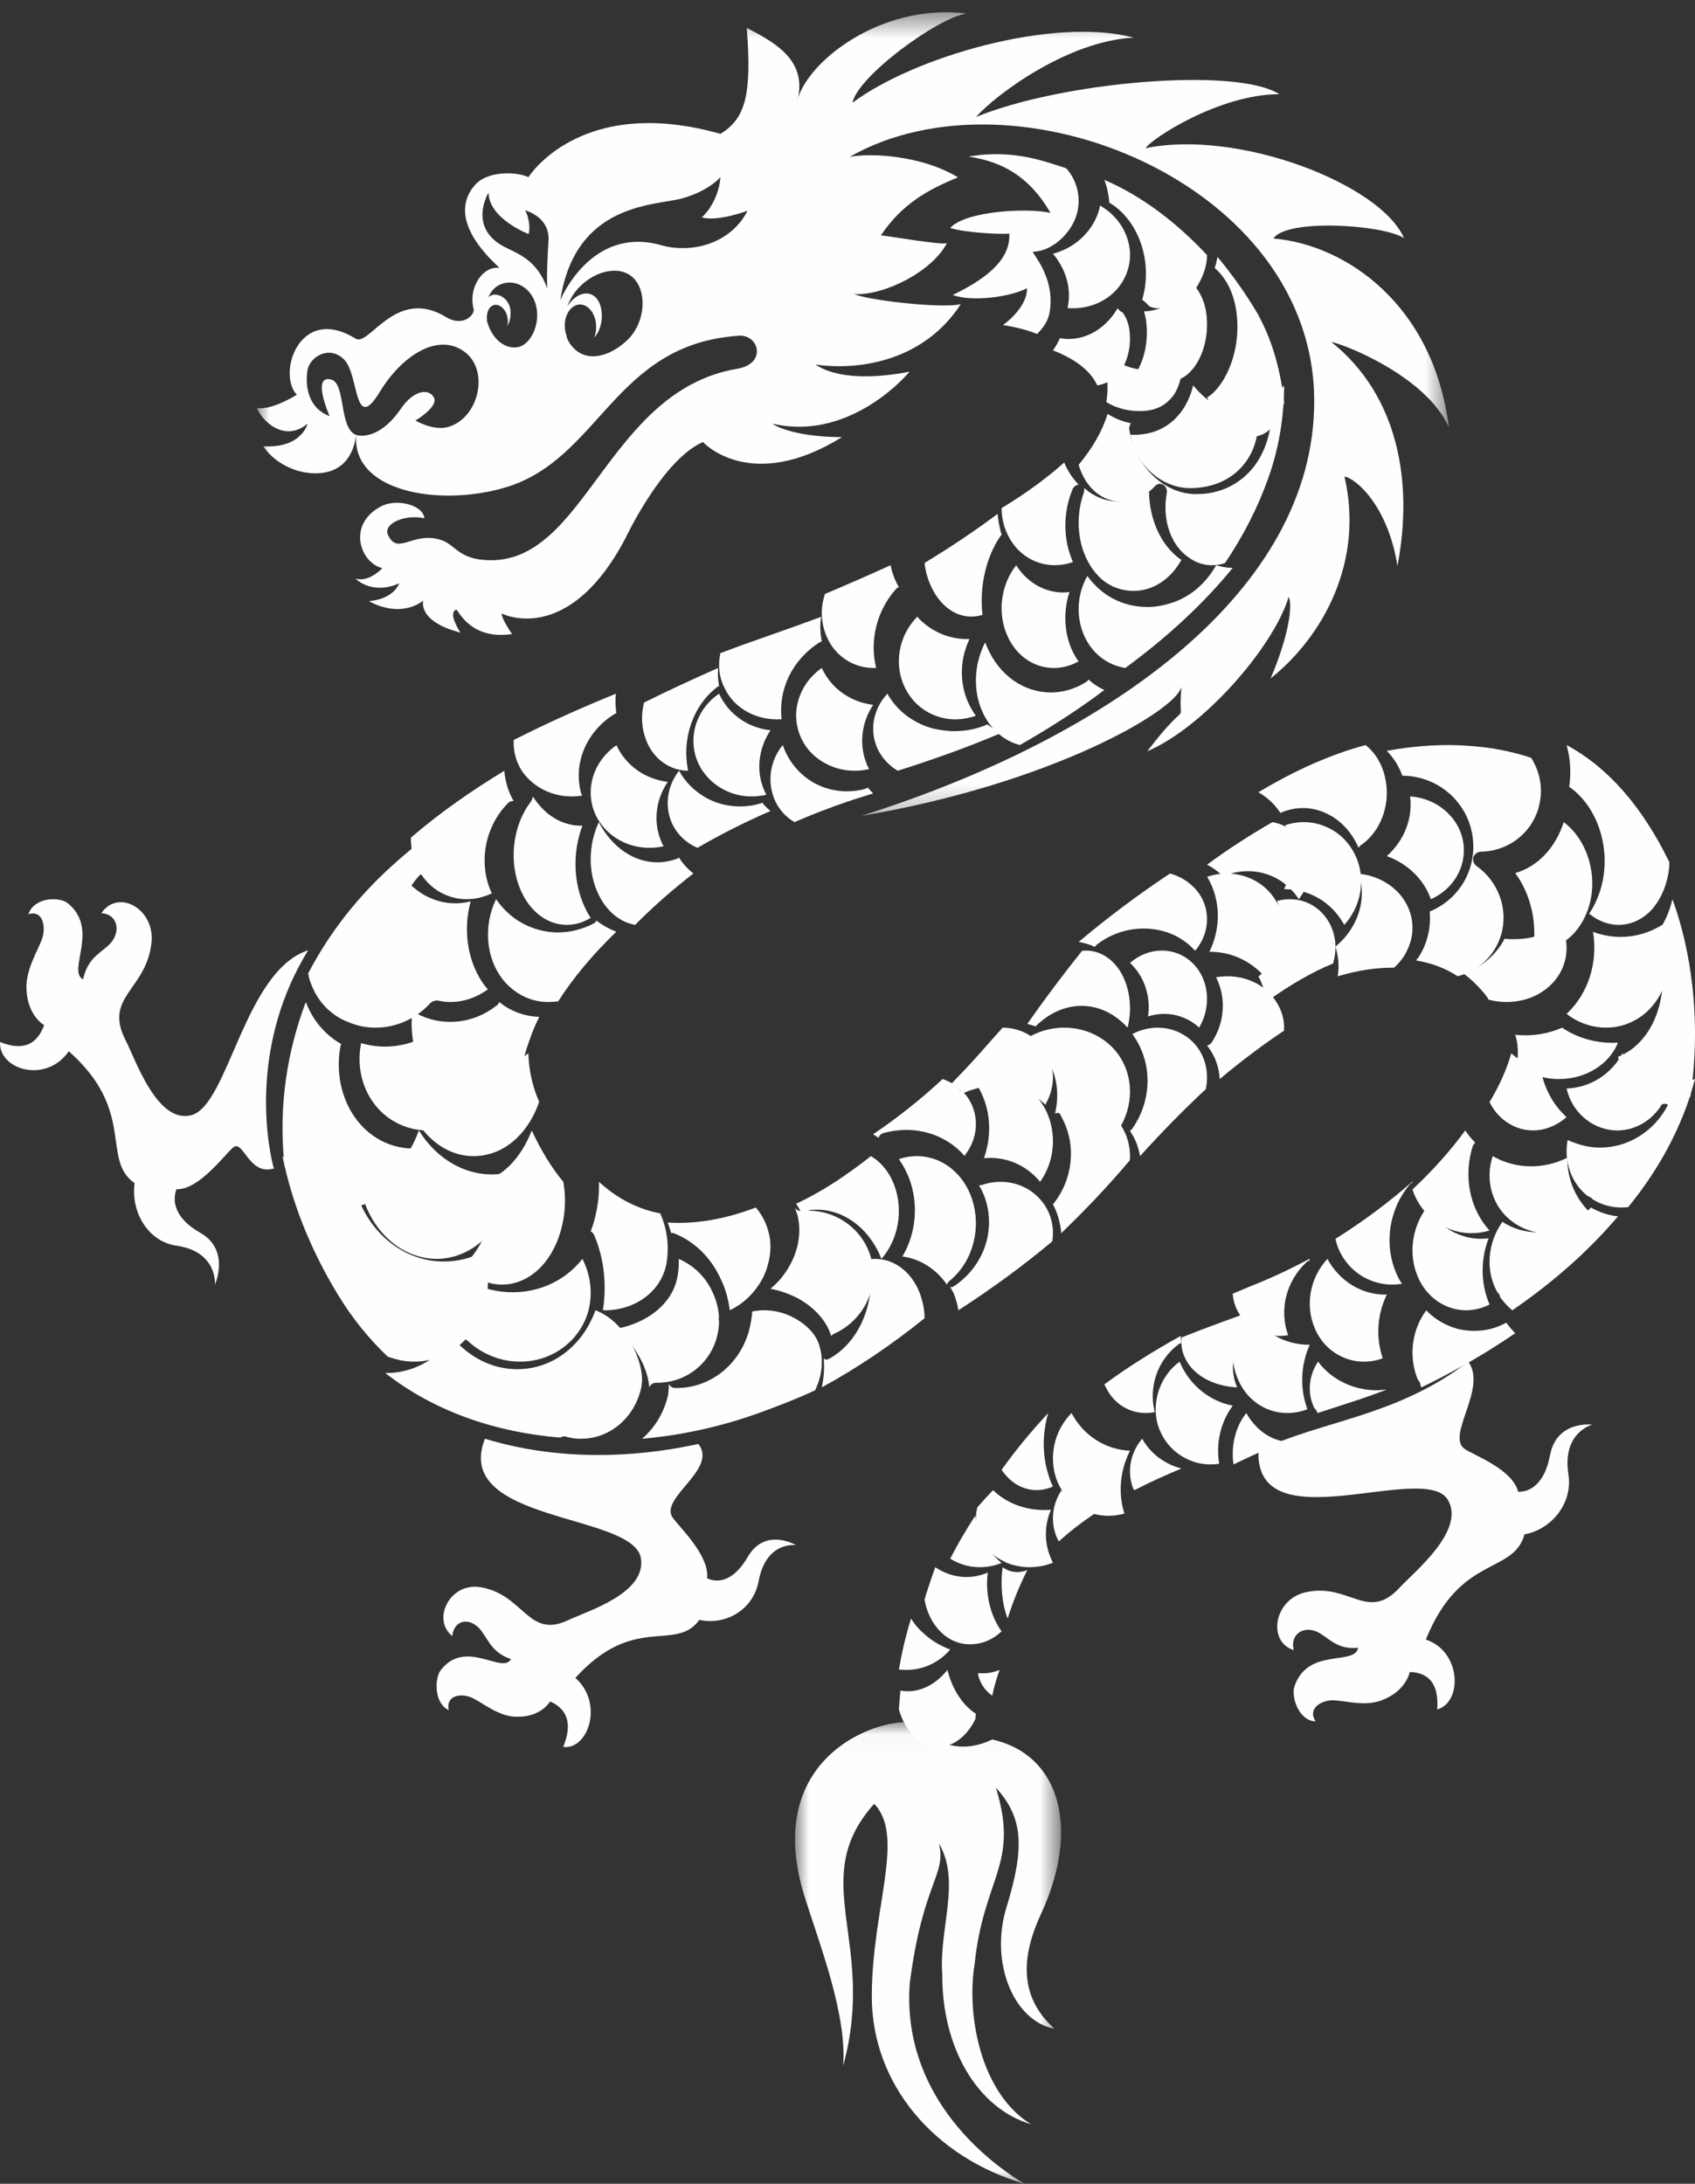 <?xml version="1.0" encoding="UTF-8"?>
<svg width="66px" height="85px" viewBox="0 0 66 85" version="1.1" xmlns="http://www.w3.org/2000/svg" xmlns:xlink="http://www.w3.org/1999/xlink">
    <rect x="0" y="0" width="66" height="85" fill="#333333" stroke="none"/>
    <!-- Generator: Sketch 58 (84663) - https://sketch.com -->
    <title>DRAGON</title>
    <desc>Created with Sketch.</desc>
    <defs>
        <polygon id="path-1" points="0.007 0.477 46.416 0.477 46.416 31.756 0.007 31.756"></polygon>
        <polygon id="path-3" points="0.956 0.029 11.315 0.029 11.315 18 0.956 18"></polygon>
    </defs>
    <g id="Symbols" stroke="none" stroke-width="1" fill="none" fill-rule="evenodd">
        <g id="TP_Footer" transform="translate(-687, -66)">
            <g id="DRAGON" transform="translate(687, 66)">
                <g id="Group-3" transform="translate(10, 0)">
                    <mask id="mask-2" fill="white">
                        <use xlink:href="#path-1"></use>
                    </mask>
                    <g id="Clip-2"></g>
                    <path d="M9.637,18.986 C13.374,17.902 13.88,13.384 18.782,13.067 C19.552,13.023 19.875,14.162 18.696,14.356 C13.634,15.214 12.813,21.962 8.988,21.804 C7.86,21.764 7.727,21.203 7.195,21.026 C6.093,20.646 5.495,21.647 5.113,20.831 C4.894,20.395 5.741,20.006 6.523,20.172 C6.486,19.671 5.495,19.402 4.888,19.684 C3.484,20.375 4.014,21.911 4.888,22.112 C4.888,22.112 4.393,22.672 3.846,22.524 C3.846,22.524 4.475,23.179 5.546,22.704 C5.546,22.704 5.357,23.31 4.367,23.398 C4.367,23.398 5.495,24.102 6.481,23.382 C6.481,23.382 6.231,24.182 7.931,24.624 C7.931,24.624 7.405,23.852 7.773,23.727 C7.875,23.826 8.376,24.918 9.938,24.678 C9.938,24.678 9.524,24.086 9.535,23.88 C9.535,23.88 12.108,25.202 14.345,20.967 C14.345,20.967 15.784,17.894 17.373,17.206 C17.373,17.206 19.21,19.23 22.785,17.014 C21.223,17.014 20.308,16.675 20.084,16.491 C22.519,17.062 24.561,15.45 25.419,14.468 C25.286,14.484 22.974,15.008 21.753,14.19 C23.555,14.443 26.012,13.998 27.411,11.838 C26.742,12.014 23.909,11.711 23.255,11.447 C24.435,11.514 26.298,10.566 26.87,9.464 C26.645,9.543 24.741,9.208 24.301,9.16 C25.133,7.931 26.11,7.394 27.303,6.902 C25.889,6.047 23.898,5.943 23.081,6.108 C29.526,2.427 41.234,7.147 41.172,15.674 C41.137,22.951 33.356,28.654 23.541,31.756 C30.925,30.512 35.831,27.646 36.005,26.723 C35.831,28.568 36.464,26.895 34.672,29.242 C36.873,28.307 39.595,25.171 40.177,23.235 C40.325,23.498 40.238,24.608 39.476,26.407 C41.544,24.755 43.118,21.831 42.351,18.55 C42.78,18.606 44.042,19.676 44.414,22.027 C45.043,18.758 44.44,15.387 41.841,13.312 C42.306,13.384 45.533,14.638 46.416,16.632 C45.813,11.847 42.397,9.52 39.584,9.283 C40.099,8.499 43.853,8.739 44.669,9.267 C43.761,7.168 38.23,5.023 34.61,5.768 C34.81,5.408 37.501,3.66 39.813,3.667 C38.15,2.59 31.328,3.184 28.003,4.555 C28.785,3.675 31.563,1.602 34.136,1.464 C31.031,0.638 25.609,2.199 23.194,3.999 C23.388,2.978 26.523,0.679 27.636,0.526 C24.209,0.103 21.303,2.514 21.028,3.999 C21.478,2.419 20.283,1.7 19.078,1.088 C19.282,3.74 19.011,4.615 18.056,5.211 C12.594,3.662 10.577,6.895 10.577,6.895 C10.147,6.688 8.988,6.62 8.483,7.214 C7.226,8.683 9.535,10.443 9.438,10.428 C8.815,10.336 8.217,11.192 8.442,12.024 C8.503,12.236 8.039,12.75 7.37,12.342 C5.409,11.144 4.367,13.515 3.846,13.18 C1.656,11.827 0.783,14.555 1.558,15.366 C1.558,15.366 0.609,15.968 0.007,15.886 C0.17,16.33 1.044,17.262 1.977,16.491 C1.977,16.491 1.753,17.455 0.257,17.371 C0.619,17.95 1.447,18.426 2.279,18.423 C3.555,18.423 3.81,17.414 3.872,16.898 C3.662,19.132 7.068,19.732 9.637,18.986 M8.988,12.574 C8.972,12.542 8.957,12.502 8.952,12.463 C8.957,12.471 8.968,12.486 8.968,12.486 C8.922,12.194 9.028,11.923 9.243,11.872 C9.447,11.819 9.699,12.035 9.754,12.339 C9.784,12.463 9.784,12.574 9.754,12.683 C9.882,12.486 9.917,12.167 9.846,11.926 C9.739,11.594 9.396,11.399 9.141,11.49 C9.105,11.503 9.039,11.546 9.014,11.578 C9.116,11.326 9.289,11.144 9.52,11.056 C10.029,10.859 10.663,11.166 10.857,11.838 C11.056,12.507 10.739,13.312 10.249,13.49 C9.744,13.65 9.183,13.246 8.988,12.574 M9.023,7.498 C9.034,8.514 10.581,9.11 10.581,9.11 C10.663,8.871 10.577,8.382 10.444,8.187 C10.444,8.187 11.413,8.426 11.357,9.363 C11.26,10.938 11.317,11.242 11.317,11.242 C10.923,10.18 10.3,9.931 9.708,9.642 C8.166,8.892 9.023,7.498 9.023,7.498 M13.037,11.467 C12.685,11.315 12.313,11.578 12.087,11.926 C12.169,11.711 12.288,11.49 12.439,11.31 C13.042,10.57 14.099,10.276 14.651,10.808 C15.203,11.339 15.141,12.531 14.441,13.224 C13.777,13.864 12.915,14.108 12.368,13.58 C12.231,13.45 12.118,13.287 12.057,13.1 L12.073,13.107 C12.031,12.988 11.996,12.866 11.996,12.735 C11.96,12.271 12.231,11.872 12.557,11.852 C12.905,11.838 13.195,12.207 13.211,12.674 C13.221,12.839 13.195,12.999 13.139,13.13 C13.548,12.73 13.548,11.69 13.037,11.467 M16.546,7.726 C17.592,7.442 18.056,6.895 18.056,6.895 C17.954,7.944 17.327,8.46 17.327,8.46 C17.945,8.643 19.109,8.202 19.109,8.202 C18.439,9.508 16.908,9.875 15.744,9.543 C12.997,8.77 11.818,11.682 11.818,11.682 C12.399,7.894 15.484,8.01 16.546,7.726 M7.452,16.619 C6.874,16.78 6.175,16.37 6.175,16.37 C6.175,16.37 7.089,15.83 6.895,15.472 C6.7,15.107 6.104,15.168 5.588,15.939 C5.067,16.694 4.464,17.004 3.985,16.954 C3.152,16.871 3.509,14.904 2.881,14.768 C2.121,14.598 2.835,16.196 2.835,16.196 C1.866,15.838 1.906,14.778 1.977,14.388 C2.085,13.872 2.835,13.424 3.402,13.998 C3.985,14.579 3.775,16.932 4.797,15.239 C5.634,13.864 7.079,12.879 8.141,13.734 C9.039,14.463 8.651,16.266 7.452,16.619" id="Fill-1" fill="#FEFEFE" mask="url(#mask-2)"></path>
                </g>
                <path d="M12,36.987 C9.51,37.792 8.894,43.032 7.449,43.407 C6.115,43.752 5.275,41.235 4.889,40.486 C4.021,38.789 5.708,38.542 5.901,36.672 C5.96,36.048 5.665,35.543 5.263,35.287 C4.837,35.017 4.285,35.041 3.947,35.543 C4.632,35.589 4.718,36.347 4.225,36.795 C3.813,37.158 3.406,37.344 3.234,38.12 C2.598,37.792 3.903,36.138 2.619,35.142 C2.303,34.907 1.344,34.907 1.104,35.583 C1.692,35.406 1.794,36.109 1.634,36.556 C1.44,37.068 1.012,37.732 1.029,38.469 C1.06,39.547 1.719,39.9 1.719,39.9 C1.43,40.69 0.868,40.905 0.001,40.558 C-0.048,41.65 1.799,42.189 2.678,40.918 C5.322,43.257 3.914,45.119 5.242,46.055 C5.087,47.159 5.752,48.327 6.876,48.487 C8.481,48.718 8.37,50 8.37,50 C8.37,50 8.975,48.652 7.802,47.986 C6.784,47.417 6.704,46.73 6.87,46.289 C7.753,46.32 8.76,44.922 9.082,44.66 C9.472,44.338 9.692,45.775 10.661,45.482 C10.324,44.208 9.82,40.521 12,36.987" id="Fill-4" fill="#FEFEFE"></path>
                <path d="M29.537,61.554 C29.836,59.952 31,60.145 31,60.145 C31,60.145 29.81,59.432 29.127,60.582 C28.548,61.585 27.928,61.618 27.535,61.431 C27.628,60.52 26.413,59.405 26.185,59.058 C25.678,58.299 27.97,57.175 27.193,56.204 C24.464,56.801 21.541,56.812 18.883,56 C17.59,59.283 24.659,58.885 24.955,60.647 C25.182,62.019 22.849,62.716 22.146,63.052 C20.559,63.814 20.424,62.087 18.739,61.783 C18.179,61.677 17.704,61.94 17.455,62.334 C17.186,62.764 17.171,63.322 17.61,63.68 C17.693,62.985 18.366,62.952 18.754,63.493 C19.059,63.915 19.204,64.344 19.896,64.576 C19.57,65.192 18.134,63.758 17.165,65.003 C16.927,65.3 16.881,66.281 17.471,66.562 C17.352,65.957 17.994,65.898 18.392,66.087 C18.841,66.313 19.422,66.801 20.077,66.821 C21.061,66.86 21.422,66.225 21.422,66.225 C22.131,66.543 22.281,67.146 21.93,67.994 C22.912,68.119 23.517,66.286 22.404,65.31 C24.696,62.778 26.304,64.333 27.23,63.05 C28.223,63.273 29.319,62.687 29.537,61.554" id="Fill-6" fill="#FEFEFE"></path>
                <path d="M61.07,57.375 C60.82,55.747 62,55.452 62,55.452 C62,55.452 60.624,55.27 60.357,56.63 C60.139,57.796 59.549,58.074 59.114,58.066 C58.895,57.179 57.36,56.63 57.028,56.396 C56.296,55.874 57.923,54.047 57.174,53 C54.324,55.174 51.485,55.27 49.002,56.476 C48.875,60.107 55.499,56.841 56.381,58.386 C57.067,59.581 55.063,61.185 54.505,61.789 C53.244,63.164 52.542,61.581 50.821,61.981 C50.246,62.11 49.874,62.559 49.762,63.037 C49.656,63.535 49.831,64.056 50.375,64.227 C50.214,63.544 50.857,63.229 51.411,63.583 C51.84,63.853 52.128,64.207 52.883,64.136 C52.756,64.856 50.91,64.1 50.4,65.654 C50.273,66.035 50.565,66.984 51.225,67 C50.889,66.479 51.485,66.162 51.938,66.182 C52.447,66.207 53.16,66.427 53.803,66.18 C54.765,65.815 54.892,65.08 54.892,65.08 C55.681,65.1 56.031,65.598 55.962,66.536 C56.95,66.261 56.912,64.283 55.52,63.816 C56.859,60.494 58.917,61.304 59.363,59.721 C60.41,59.533 61.251,58.515 61.07,57.375" id="Fill-8" fill="#FEFEFE"></path>
                <path d="M43.539,44 C44.159,43.058 44.159,41.863 43.509,40.994 C42.697,39.936 41.169,39.697 40,40.4 C40.14,40.508 40.298,40.628 40.426,40.769 C41.094,41.455 41.303,42.428 41.082,43.338 C41.959,43.157 42.877,43.393 43.539,44" id="Fill-10" fill="#FEFEFE"></path>
                <path d="M40.501,46 C41.08,45.188 41.156,44.098 40.725,43.219 C40.195,42.158 39.021,41.744 38,42.158 C38.006,42.163 38.006,42.178 38.017,42.193 C38.563,43.03 38.66,44.113 38.312,45.083 C39.136,44.997 39.944,45.327 40.501,46" id="Fill-12" fill="#FEFEFE"></path>
                <path d="M36.871,50 C36.901,49.94 36.923,49.89 36.963,49.862 C37.809,49.193 38.185,47.987 37.912,46.891 C37.743,46.201 37.34,45.638 36.788,45.302 C36.237,44.975 35.602,44.913 35,45.118 C35.159,45.337 35.289,45.587 35.401,45.866 C35.778,46.869 35.67,48.01 35.138,48.906 C35.824,48.995 36.448,49.391 36.871,50" id="Fill-14" fill="#FEFEFE"></path>
                <path d="M20.705,44 C20.414,44.759 19.946,45.392 19.364,45.747 C19.364,45.759 19.369,45.783 19.369,45.798 C19.364,47.261 18.825,48.552 18,49.326 C18.919,50.201 20.115,50.227 20.99,49.387 C21.525,48.871 21.877,48.082 21.975,47.181 C22.022,46.786 21.999,46.398 21.938,46.005 C21.475,45.45 21.065,44.778 20.705,44" id="Fill-16" fill="#FEFEFE"></path>
                <path d="M20.749,31 C20.744,31.067 20.712,31.127 20.685,31.185 C20.003,32.053 19.814,33.37 20.192,34.44 C20.422,35.091 20.831,35.587 21.352,35.836 C21.882,36.083 22.466,36.054 23,35.725 C22.918,35.598 22.844,35.481 22.78,35.332 C22.318,34.373 22.292,33.158 22.678,32.137 C21.927,32.161 21.223,31.75 20.749,31" id="Fill-18" fill="#FEFEFE"></path>
                <path d="M15.672,34.085 C15.652,34.056 15.636,34.024 15.621,34 C14.892,35.052 14.797,36.503 15.378,37.611 C16.132,39.029 17.74,39.423 19,38.506 C18.959,38.465 18.919,38.424 18.874,38.366 C18.211,37.476 18.013,36.228 18.327,35.085 C17.356,35.333 16.344,34.967 15.672,34.085" id="Fill-20" fill="#FEFEFE"></path>
                <path d="M51,49.067 C50.991,49.043 50.991,49.024 50.981,49 C50.265,49.386 49.516,49.737 48.731,50.049 C48.496,50.152 48.245,50.249 48,50.354 C48.019,50.648 48.113,50.922 48.276,51.18 C48.667,51.801 49.417,52.101 50.158,51.969 C49.804,50.994 50.069,49.883 50.867,49.131 C50.902,49.09 50.946,49.074 51,49.067" id="Fill-22" fill="#FEFEFE"></path>
                <path d="M48.628,51 C47.978,51.754 47.811,52.844 48.228,53.741 C48.71,54.807 49.864,55.259 50.907,54.851 C50.611,54.05 50.639,53.132 51,52.342 C50.055,52.353 49.163,51.868 48.628,51" id="Fill-24" fill="#FEFEFE"></path>
                <path d="M45.932,53 C45.184,53.549 44.842,54.525 45.07,55.415 C45.235,55.983 45.588,56.442 46.103,56.729 C46.527,56.968 46.994,57.047 47.474,56.974 C47.338,56.186 47.525,55.353 48,54.714 C47.087,54.534 46.303,53.899 45.932,53" id="Fill-26" fill="#FEFEFE"></path>
                <path d="M49,51.471 C48.933,51.324 48.898,51.162 48.855,51 C47.901,51.339 46.94,51.686 46.01,52.057 C45.98,52.325 46.016,52.601 46.144,52.859 C46.453,53.53 47.261,53.962 48.172,54 C47.803,53.156 48.064,52.195 48.898,51.534 C48.92,51.507 48.97,51.49 49,51.471" id="Fill-28" fill="#FEFEFE"></path>
                <path d="M45.899,52.319 C45.936,52.3 45.959,52.28 46,52.273 C45.991,52.184 45.977,52.089 45.973,52 C44.933,52.575 43.935,53.196 43,53.885 C43.033,53.937 43.056,53.998 43.088,54.054 C43.453,54.76 44.202,55.12 44.964,54.964 C44.707,53.972 45.09,52.909 45.899,52.319" id="Fill-30" fill="#FEFEFE"></path>
                <path d="M41.724,55 C41.033,55.695 40.814,56.747 41.165,57.654 C41.603,58.703 42.715,59.222 43.782,58.91 C43.527,58.115 43.615,57.224 44,56.467 C43.05,56.424 42.191,55.887 41.724,55" id="Fill-32" fill="#FEFEFE"></path>
                <path d="M46.951,42.394 C47.104,41.69 46.898,40.939 46.344,40.462 C45.724,39.933 44.834,39.854 44.091,40.249 C44.885,41.328 44.879,42.813 44.079,43.945 C44.052,43.976 44.028,43.991 44,44.023 C44.204,44.315 44.33,44.647 44.391,45 C45.259,44.042 46.105,43.179 46.951,42.394" id="Fill-34" fill="#FEFEFE"></path>
                <path d="M39.578,22.019 C39.578,22.008 39.569,22.008 39.569,22 C38.968,22.764 38.823,23.866 39.23,24.757 C39.736,25.896 40.964,26.322 42,25.742 C41.976,25.71 41.957,25.69 41.933,25.654 C41.451,24.91 41.356,23.924 41.642,23.046 C40.849,23.145 40.061,22.764 39.578,22.019" id="Fill-36" fill="#FEFEFE"></path>
                <path d="M38.363,25 C37.901,25.883 37.871,26.996 38.326,27.854 C38.636,28.446 39.129,28.845 39.711,29 C40.886,28.327 41.993,27.62 43,26.857 C42.781,26.757 42.575,26.626 42.387,26.448 C42.371,26.484 42.345,26.495 42.318,26.528 C41.867,26.823 41.38,26.952 40.918,26.952 C39.889,26.952 38.914,26.313 38.425,25.165 C38.4,25.103 38.378,25.047 38.363,25" id="Fill-38" fill="#FEFEFE"></path>
                <path d="M34.179,29.165 C34.355,29.517 34.622,29.801 34.956,30 C36.378,29.55 37.736,29.064 39,28.523 C38.803,28.438 38.622,28.327 38.447,28.197 C38.043,28.376 37.594,28.459 37.155,28.459 C36.872,28.459 36.592,28.415 36.303,28.35 C35.548,28.136 34.919,27.659 34.552,27 C33.993,27.6 33.839,28.444 34.179,29.165" id="Fill-40" fill="#FEFEFE"></path>
                <path d="M35.709,24 C35.7,24.016 35.689,24.025 35.678,24.045 C34.975,24.786 34.801,25.887 35.24,26.775 C35.515,27.327 35.98,27.729 36.567,27.904 C37.036,28.051 37.521,28.024 38,27.859 C37.945,27.793 37.903,27.729 37.858,27.647 C37.348,26.807 37.328,25.757 37.75,24.873 C36.975,24.902 36.23,24.578 35.709,24" id="Fill-42" fill="#FEFEFE"></path>
                <path d="M19.584,38.133 C20.019,38.667 20.621,38.978 21.266,39 C21.433,39.003 21.588,38.989 21.733,38.978 C22.32,38.057 23.083,37.149 24,36.264 C23.716,36.158 23.464,36.016 23.227,35.834 C23.206,35.874 23.179,35.906 23.131,35.937 C22.675,36.175 22.201,36.293 21.722,36.293 C21.369,36.293 21.024,36.225 20.691,36.096 C20.133,35.886 19.665,35.502 19.316,35 C18.811,36.039 18.919,37.295 19.584,38.133" id="Fill-44" fill="#FEFEFE"></path>
                <path d="M24.013,29.025 L24.013,29 C23.203,29.549 22.832,30.506 23.072,31.395 C23.401,32.544 24.614,33.214 25.843,32.938 C25.823,32.904 25.802,32.881 25.791,32.846 C25.414,32.058 25.513,31.156 26,30.434 C25.132,30.327 24.384,29.813 24.013,29.025" id="Fill-46" fill="#FEFEFE"></path>
                <path d="M42.716,22.361 C43.158,22.875 43.851,23.096 44.525,22.961 C45.138,22.826 45.651,22.415 46,21.795 C45.98,21.773 45.948,21.763 45.929,21.746 C45.194,21.198 44.754,20.215 44.743,19.14 C43.989,19.645 43.091,19.656 42.362,19.116 C42.321,19.083 42.271,19.03 42.225,19 C42.225,19.055 42.215,19.116 42.199,19.185 C41.804,20.295 42.008,21.586 42.716,22.361" id="Fill-48" fill="#FEFEFE"></path>
                <path d="M28.005,27.015 C28.005,27.008 27.999,27.003 27.999,27 C27.201,27.54 26.828,28.497 27.076,29.397 C27.227,29.939 27.6,30.402 28.099,30.69 C28.619,30.989 29.238,31.075 29.837,30.934 C29.832,30.899 29.811,30.881 29.794,30.848 C29.416,30.055 29.522,29.151 30,28.424 C29.127,28.331 28.378,27.81 28.005,27.015" id="Fill-50" fill="#FEFEFE"></path>
                <path d="M30.163,31.128 C30.329,31.514 30.607,31.807 30.935,32 C31.818,31.616 32.73,31.275 33.668,30.986 C33.78,30.95 33.887,30.914 34,30.883 C33.927,30.801 33.854,30.742 33.795,30.655 C33.76,30.675 33.741,30.688 33.716,30.696 C33.478,30.771 33.223,30.801 32.974,30.801 C32.516,30.801 32.067,30.683 31.666,30.456 C31.11,30.131 30.691,29.621 30.48,29 C29.987,29.592 29.86,30.422 30.163,31.128" id="Fill-52" fill="#FEFEFE"></path>
                <path d="M23.318,34.839 C23.605,35.423 24.071,35.844 24.631,35.978 C24.655,35.984 24.696,35.994 24.73,36 C25.414,35.306 26.172,34.642 27,33.998 C26.788,33.837 26.593,33.623 26.436,33.379 C26.406,33.404 26.381,33.421 26.36,33.427 C26.103,33.515 25.85,33.565 25.603,33.565 C24.671,33.565 23.819,32.969 23.318,32 C22.901,32.886 22.887,33.985 23.318,34.839" id="Fill-54" fill="#FEFEFE"></path>
                <path d="M32.008,26.019 C32.008,26.019 32.008,26.011 31.997,26 C31.206,26.553 30.828,27.512 31.075,28.396 C31.226,28.961 31.608,29.438 32.154,29.721 C32.663,29.995 33.256,30.067 33.843,29.937 C33.826,29.913 33.817,29.875 33.795,29.846 C33.428,29.062 33.523,28.153 34,27.435 C33.134,27.329 32.375,26.813 32.008,26.019" id="Fill-56" fill="#FEFEFE"></path>
                <path d="M26.161,32.034 C26.357,32.471 26.724,32.819 27.16,33 C28.05,32.481 29,32 30,31.567 C29.884,31.468 29.778,31.367 29.674,31.239 C29.649,31.26 29.618,31.277 29.588,31.277 C29.331,31.356 29.07,31.389 28.819,31.389 C28.327,31.389 27.843,31.265 27.427,31.013 C27.006,30.766 26.669,30.412 26.441,30 C25.98,30.584 25.869,31.37 26.161,32.034" id="Fill-58" fill="#FEFEFE"></path>
                <path d="M42.416,25.104 C42.768,25.618 43.273,25.913 43.817,26 C45.464,24.793 46.872,23.487 48,22.104 C47.775,22.104 47.564,22.062 47.355,22 C46.877,22.847 46.128,23.402 45.221,23.57 C45.038,23.611 44.852,23.626 44.676,23.626 C43.92,23.626 43.205,23.337 42.683,22.818 C42.558,22.694 42.44,22.56 42.337,22.419 C41.859,23.269 41.893,24.334 42.416,25.104" id="Fill-60" fill="#FEFEFE"></path>
                <path d="M38.232,65.129 C38.186,65.129 38.133,65.128 38.076,65.123 C38.137,65.493 38.35,65.807 38.635,66 C38.711,65.651 38.806,65.309 38.924,65 C38.722,65.079 38.513,65.128 38.296,65.129 L38.232,65.129 Z" id="Fill-62" fill="#FEFEFE"></path>
                <path d="M42.985,58.672 C42.359,58.672 41.772,58.439 41.337,58 C40.926,58.611 40.892,59.396 41.228,60 C41.768,59.504 42.359,59.074 43,58.672 L42.985,58.672 Z" id="Fill-64" fill="#FEFEFE"></path>
                <path d="M44.474,56 C43.995,56.561 43.87,57.326 44.139,57.972 C44.15,57.978 44.17,57.99 44.179,58 C44.754,57.699 45.368,57.424 46,57.16 C45.801,57.103 45.617,57.039 45.431,56.934 C45.028,56.723 44.693,56.392 44.474,56" id="Fill-66" fill="#FEFEFE"></path>
                <path d="M37,64.205 C36.609,64.059 36.263,63.853 35.965,63.577 C35.763,63.403 35.6,63.209 35.475,63 C35.274,63.63 35.123,64.295 35,64.981 C35.749,65.08 36.505,64.786 37,64.205" id="Fill-68" fill="#FEFEFE"></path>
                <path d="M40.613,46.817 C40.081,46.094 39.122,45.819 38.234,46.121 C38.195,46.136 38.162,46.136 38.119,46.136 C38.24,46.328 38.326,46.53 38.393,46.754 C38.754,47.989 38.267,49.305 37.159,50.054 C37.115,50.088 37.066,50.103 37,50.103 C37.055,50.178 37.071,50.241 37.121,50.307 C37.215,50.537 37.28,50.758 37.317,51 C38.584,50.181 39.817,49.288 40.974,48.316 C41.057,47.791 40.941,47.259 40.613,46.817" id="Fill-70" fill="#FEFEFE"></path>
                <path d="M51.686,49 C51.006,49.734 50.809,50.805 51.197,51.708 C51.651,52.773 52.803,53.253 53.842,52.869 C53.566,52.065 53.621,51.165 54,50.391 C53.06,50.412 52.178,49.9 51.686,49" id="Fill-72" fill="#FEFEFE"></path>
                <path d="M61.946,47 C61.401,47.629 60.63,47.964 59.881,47.964 C59.39,47.964 58.919,47.832 58.496,47.556 C58.486,47.566 58.48,47.588 58.48,47.588 C57.913,48.406 57.843,49.468 58.297,50.284 C58.331,50.321 58.356,50.353 58.385,50.389 C58.4,50.42 58.41,50.458 58.416,50.494 C58.416,50.505 58.421,50.505 58.421,50.505 C58.566,50.691 58.71,50.862 58.887,51 C60.63,49.806 61.973,48.555 63,47.346 C62.641,47.305 62.283,47.192 61.946,47" id="Fill-74" fill="#FEFEFE"></path>
                <path d="M65.235,42.146 C64.976,43.589 63.735,44.667 62.308,44.667 C62.237,44.667 62.154,44.662 62.088,44.66 C61.718,44.627 61.378,44.526 61.041,44.374 C60.882,45.22 61.191,46.061 61.824,46.558 C61.863,46.573 61.924,46.591 61.94,46.613 C61.972,46.626 62.001,46.658 62.022,46.69 L62.033,46.69 C62.446,46.948 62.931,47.041 63.399,46.984 C64.551,45.575 65.257,44.204 65.691,43.005 C65.813,42.665 65.907,42.327 66,42 C65.757,42.077 65.494,42.133 65.235,42.146" id="Fill-76" fill="#FEFEFE"></path>
                <path d="M31.916,52.419 C31.824,52.028 31.494,51.629 31.021,51.354 C30.471,51.021 29.835,50.933 29.291,51.048 C29.275,51.327 29.218,51.599 29.142,51.878 C28.741,53.169 27.626,54.025 26.349,54.025 L26.293,54.025 C26.18,54.025 26.1,53.973 26.044,53.868 C26.044,54.02 26.033,54.173 26.013,54.299 C25.855,54.999 25.488,55.584 25,56 C26.532,55.869 28.054,55.53 29.463,55.029 C30.231,54.754 30.99,54.462 31.738,54.115 C31.987,53.598 32.084,53.007 31.916,52.419" id="Fill-78" fill="#FEFEFE"></path>
                <path d="M53.613,54.114 C52.71,54.114 51.849,53.709 51.324,53 C50.942,53.564 50.901,54.252 51.184,54.823 C51.21,54.836 51.241,54.868 51.256,54.902 C51.282,54.937 51.282,54.964 51.298,54.995 L51.298,55 C51.882,54.818 52.443,54.628 52.995,54.45 C53.34,54.331 53.676,54.21 54,54.087 C53.867,54.093 53.737,54.114 53.613,54.114" id="Fill-80" fill="#FEFEFE"></path>
                <path d="M58.65,51.482 C58.265,51.698 57.843,51.802 57.405,51.802 C57.185,51.802 56.97,51.776 56.763,51.725 C56.292,51.596 55.869,51.354 55.535,51 C54.964,51.779 54.843,52.814 55.206,53.699 C55.228,53.709 55.252,53.755 55.279,53.797 C55.294,53.834 55.309,53.875 55.309,53.909 L55.309,53.92 C55.314,53.942 55.34,53.974 55.351,54 C56.728,53.332 57.936,52.622 59,51.893 C58.876,51.765 58.763,51.633 58.65,51.482" id="Fill-82" fill="#FEFEFE"></path>
                <path d="M48.529,55 C48.106,55.531 47.922,56.278 48.031,57 C48.679,56.685 49.342,56.387 50,56.106 C49.419,56.015 48.882,55.627 48.529,55" id="Fill-84" fill="#FEFEFE"></path>
                <path d="M38.297,60.085 C38.49,60.394 38.759,60.615 39.078,60.766 C39.096,60.776 39.129,60.781 39.147,60.807 C39.711,61.051 40.384,61.071 41,60.825 C40.663,60.18 40.634,59.432 40.921,58.766 C40.076,58.833 39.237,58.561 38.669,58 C38.456,58.222 38.246,58.451 38.057,58.667 C37.932,59.148 38.012,59.663 38.297,60.085" id="Fill-86" fill="#FEFEFE"></path>
                <path d="M50.572,35 C51.072,34.357 51.14,33.487 50.745,32.822 C50.468,32.369 50.03,32.083 49.545,32 C48.706,32.482 47.848,33.031 47,33.655 C47.224,33.771 47.43,33.918 47.624,34.112 C48.72,33.637 49.948,34.02 50.572,35" id="Fill-88" fill="#FEFEFE"></path>
                <path d="M48.178,12.516 C48.23,13.575 47.868,14.663 47.263,15.269 C47.186,15.346 47.102,15.408 47,15.476 C47.375,16.335 48.215,17.13 48.933,16.982 C49.319,16.901 49.623,16.621 49.836,16.153 C49.905,16.004 49.962,15.835 50,15.666 C49.873,14.453 49.553,13.306 49.037,12.339 C49.023,12.303 48.456,11.261 47.407,10 C47.38,10.143 47.347,10.287 47.3,10.433 C47.831,10.887 48.136,11.626 48.178,12.516" id="Fill-90" fill="#FEFEFE"></path>
                <path d="M49.857,31.641 C50.466,31.371 51.13,31.391 51.715,31.693 C52.233,31.954 52.645,32.413 52.902,33 C52.921,32.963 52.945,32.929 52.984,32.902 C53.729,32.397 54.13,31.394 53.962,30.418 C53.869,29.829 53.589,29.329 53.172,29 C51.822,29.362 50.423,29.982 49,30.838 C49.33,31.024 49.624,31.29 49.857,31.641" id="Fill-92" fill="#FEFEFE"></path>
                <path d="M44,14.813 C44.585,15.178 45.843,14.969 46.291,14.524 C46.767,14.081 47.039,13.275 46.995,12.468 C46.971,11.849 46.75,11.327 46.387,11 C46.36,11.032 46.351,11.053 46.341,11.078 C45.987,11.66 45.22,12.108 44.558,12.119 L44.544,12.119 C44.594,12.287 44.635,12.468 44.644,12.648 C44.717,13.405 44.499,14.22 44.104,14.698 C44.068,14.745 44.041,14.775 44,14.813" id="Fill-94" fill="#FEFEFE"></path>
                <path d="M54,29.224 C54.266,29.496 54.47,29.826 54.605,30.192 C56.123,30.203 57.35,31.404 57.367,32.918 C57.388,34.039 56.712,35.055 55.67,35.479 C55.724,36.102 55.583,36.725 55.232,37.266 C55.2,37.302 55.172,37.338 55.14,37.384 C55.724,37.48 56.28,37.68 56.756,38 C57.556,37.794 58.198,37.217 58.447,36.396 C58.744,35.399 58.355,34.318 57.485,33.699 C57.382,33.627 57.34,33.484 57.367,33.365 C57.415,33.247 57.527,33.159 57.643,33.153 C58.701,33.138 59.608,32.464 59.901,31.469 C59.912,31.449 59.912,31.433 59.916,31.422 L59.916,31.404 C60.079,30.815 60.005,30.181 59.696,29.63 C59.685,29.584 59.642,29.542 59.619,29.496 C58.896,29.256 58.129,29.102 57.328,29.041 C56.258,28.947 55.14,29.018 54,29.224" id="Fill-96" fill="#FEFEFE"></path>
                <path d="M55,46.037 C54.994,46.021 54.994,46.016 54.985,46 C54.097,46.78 53.087,47.54 52,48.219 C52.043,48.43 52.117,48.623 52.214,48.805 C52.694,49.683 53.634,50.123 54.586,49.97 C54.554,49.907 54.522,49.861 54.485,49.801 C53.863,48.649 54.017,47.163 54.867,46.136 C54.899,46.081 54.947,46.045 55,46.037" id="Fill-98" fill="#FEFEFE"></path>
                <path d="M32.176,24.747 C32.502,25.546 33.27,26.04 34.114,25.997 C33.853,24.93 34.136,23.763 34.893,22.921 C34.92,22.892 34.958,22.867 35,22.849 C34.84,22.577 34.733,22.294 34.68,22 C33.874,22.365 33.02,22.74 32.123,23.119 C31.941,23.654 31.963,24.233 32.176,24.747" id="Fill-100" fill="#FEFEFE"></path>
                <path d="M41.779,21.876 C41.4,21.023 41.376,19.997 41.757,19.058 C41.802,18.941 41.905,18.871 42,18.865 C41.763,18.615 41.563,18.32 41.439,18 C40.775,18.596 39.97,19.191 39,19.777 C39,20.251 39.142,20.727 39.415,21.119 C39.947,21.894 40.895,22.19 41.779,21.876" id="Fill-102" fill="#FEFEFE"></path>
                <path d="M13.738,46.98 C14.839,46.84 15.729,45.932 16,44.704 C15.548,44.685 15.085,44.561 14.653,44.289 C13.546,43.591 12.984,42.152 13.261,40.699 C13.266,40.685 13.28,40.647 13.286,40.638 C12.667,40.283 12.179,39.722 11.908,39 C11.184,40.914 10.837,43.053 11.074,45.32 C11.571,46.423 12.627,47.129 13.738,46.98" id="Fill-104" fill="#FEFEFE"></path>
                <path d="M12.162,38.414 C12.427,39.05 12.937,39.554 13.594,39.796 C14.677,40.245 15.945,39.935 16.752,39.047 C16.82,38.981 16.904,38.949 17,38.949 C16.596,38.703 16.253,38.39 15.979,37.981 C15.194,36.784 15.316,35.228 16.309,34.098 C16.343,34.062 16.377,34.033 16.421,34.022 C16.237,33.707 16.125,33.369 16.073,33 C15.788,33.235 15.502,33.479 15.226,33.733 C13.958,34.885 12.831,36.285 12,37.888 C12.028,38.067 12.084,38.246 12.162,38.414" id="Fill-106" fill="#FEFEFE"></path>
                <path d="M38.256,23.931 C38.134,22.864 38.378,21.72 38.942,20.886 C38.96,20.862 38.982,20.845 39,20.82 C38.924,20.556 38.869,20.285 38.847,20 C38.013,20.627 37.064,21.264 36,21.912 C36.036,22.222 36.117,22.528 36.243,22.798 C36.663,23.739 37.467,24.181 38.256,23.931" id="Fill-108" fill="#FEFEFE"></path>
                <path d="M25.948,49.193 C26.073,48.496 25.967,47.809 25.708,47.23 C24.829,47.062 24.028,46.648 23.322,46 C23.327,46.224 23.322,46.459 23.298,46.673 C23.245,47.123 23.149,47.551 23,47.924 C23.062,47.964 23.115,48.017 23.144,48.092 C23.524,48.991 23.629,50.019 23.476,50.999 C24.68,51.032 25.741,50.295 25.948,49.193" id="Fill-110" fill="#FEFEFE"></path>
                <path d="M40.459,40.596 C40.09,40.218 39.59,40 39.04,40 C38.754,40.322 38.473,40.627 38.189,40.957 C37.804,41.391 37.402,41.813 37,42.23 C37.187,42.32 37.369,42.42 37.522,42.543 C38.617,42.05 39.882,42.246 40.712,43 C40.718,42.984 40.723,42.96 40.729,42.947 C41.173,42.161 41.063,41.215 40.459,40.596" id="Fill-112" fill="#FEFEFE"></path>
                <path d="M39,60.835 C38.762,60.636 38.54,60.384 38.371,60.1 C38.16,59.757 38.035,59.386 37.973,59 C37.618,59.54 37.293,60.098 37,60.669 C37.6,61.046 38.34,61.101 39,60.835" id="Fill-114" fill="#FEFEFE"></path>
                <path d="M41,57.859 C40.936,57.727 40.882,57.603 40.837,57.448 C40.574,56.649 40.585,55.779 40.816,55 C40.168,55.694 39.56,56.425 39,57.211 C39.49,57.937 40.272,58.185 41,57.859" id="Fill-116" fill="#FEFEFE"></path>
                <path d="M43.995,45.16 C44.031,44.608 43.871,44.041 43.502,43.615 C42.932,42.973 42.038,42.822 41.265,43.218 C41.239,43.235 41.224,43.24 41.187,43.24 C41.255,43.334 41.317,43.424 41.363,43.531 C41.924,44.597 41.774,45.928 41,46.877 C41.187,47.227 41.291,47.609 41.322,48 C42.256,47.102 43.149,46.164 43.995,45.16" id="Fill-118" fill="#FEFEFE"></path>
                <path d="M39,63.498 C38.557,62.882 38.359,62.039 38.461,61.21 C37.775,61.503 37.037,61.417 36.416,61 C36.274,61.412 36.127,61.821 36,62.26 C36.071,62.678 36.239,63.063 36.503,63.381 C36.855,63.801 37.327,64.026 37.846,63.998 C38.258,63.989 38.664,63.813 39,63.498" id="Fill-120" fill="#FEFEFE"></path>
                <path d="M39.624,61.189 C39.422,61.189 39.228,61.138 39.04,61 C38.946,61.719 39.019,62.43 39.235,63 C39.448,62.321 39.711,61.693 40,61.112 C39.87,61.163 39.747,61.189 39.624,61.189" id="Fill-122" fill="#FEFEFE"></path>
                <path d="M33.844,49.016 L33.835,49.016 C33.858,49.194 33.886,49.362 33.901,49.538 C34.004,50.961 33.348,52.315 32.28,52.888 C32.246,52.903 32.209,52.921 32.18,52.921 C32.137,52.921 32.108,52.897 32.076,52.879 C32.108,53.26 32.076,53.646 32,54 C33.376,53.251 34.724,52.339 36,51.31 C36,51.01 35.943,50.708 35.843,50.415 C35.513,49.461 34.714,48.896 33.844,49.016" id="Fill-124" fill="#FEFEFE"></path>
                <path d="M14.11,46.543 C14.529,48.005 15.682,48.985 16.989,49 L16.995,49 C18.599,49 19.912,47.49 20,45.586 C19.851,45.644 19.687,45.667 19.526,45.688 C18.274,45.852 17.044,45.186 16.31,44 C15.893,45.172 15.037,46.046 14,46.367 C14.045,46.402 14.094,46.454 14.11,46.543" id="Fill-126" fill="#FEFEFE"></path>
                <path d="M20.333,30.023 C20.837,30.749 21.744,31.115 22.666,30.968 C22.662,30.94 22.644,30.901 22.628,30.881 C22.307,29.707 22.834,28.469 23.935,27.787 C23.962,27.769 23.984,27.766 24,27.761 C23.962,27.509 23.951,27.241 23.984,27 C22.662,27.538 21.312,28.137 20.002,28.803 C19.984,29.239 20.091,29.658 20.333,30.023" id="Fill-128" fill="#FEFEFE"></path>
                <path d="M25.155,28.797 C25.436,29.54 26.077,29.994 26.795,30 C26.537,28.767 26.977,27.469 27.925,26.743 C27.943,26.721 27.967,26.71 28,26.707 C27.952,26.468 27.947,26.231 27.962,26 C27.048,26.407 26.077,26.845 25.078,27.346 C24.953,27.832 24.977,28.339 25.155,28.797" id="Fill-130" fill="#FEFEFE"></path>
                <path d="M16.549,34.233 C17.172,34.987 18.209,35.216 19.129,34.781 C19.134,34.769 19.15,34.769 19.159,34.764 C19.15,34.754 19.15,34.75 19.134,34.739 C18.615,33.586 18.878,32.179 19.772,31.269 C19.831,31.196 19.915,31.176 20,31.177 C19.792,30.824 19.668,30.411 19.639,30 C18.354,30.779 17.117,31.643 16,32.603 C15.995,33.206 16.182,33.787 16.549,34.233" id="Fill-132" fill="#FEFEFE"></path>
                <path d="M24.792,52.644 C25.079,53.089 25.246,53.56 25.283,54 C25.328,53.887 25.43,53.821 25.558,53.821 C26.621,53.837 27.555,53.173 27.882,52.16 C27.958,51.91 27.995,51.671 28,51.436 L28,51.42 C27.98,51.375 27.98,51.316 27.995,51.275 C27.98,50.912 27.882,50.572 27.719,50.239 C27.453,49.683 26.999,49.249 26.431,49 C26.437,49.264 26.422,49.524 26.36,49.777 C26.146,50.771 25.175,51.508 24,51.718 C24.302,51.95 24.572,52.269 24.792,52.644" id="Fill-134" fill="#FEFEFE"></path>
                <path d="M63.179,41 C62.735,41.818 61.913,42.338 61,42.367 C61.206,43.273 61.947,43.921 62.827,43.995 C63.876,44.071 64.789,43.302 65,42.238 C64.256,42.123 63.582,41.668 63.179,41" id="Fill-136" fill="#FEFEFE"></path>
                <path d="M21.533,52.696 C22.202,52.354 22.689,51.776 22.903,51.054 C23.086,50.371 23.01,49.65 22.678,49 C22.475,49.258 22.223,49.496 21.944,49.69 C20.934,50.392 19.591,50.491 18.45,49.971 C18.552,50.729 18.396,51.485 18,52.116 C18.07,52.111 18.16,52.138 18.214,52.193 C19.135,53.044 20.462,53.239 21.533,52.696" id="Fill-138" fill="#FEFEFE"></path>
                <path d="M42.725,15 C43.044,14.95 43.346,14.79 43.583,14.504 C43.875,14.163 44.05,13.515 43.987,12.956 C43.974,12.721 43.902,12.424 43.717,12.169 C43.63,12.126 43.573,12.073 43.516,12 C43.083,12.744 42.368,13.195 41.601,13.195 C41.486,13.195 41.372,13.178 41.272,13.164 C41.195,13.331 41.105,13.493 41,13.638 C41.796,13.945 42.439,14.384 42.725,15" id="Fill-140" fill="#FEFEFE"></path>
                <path d="M65.121,35 C64.996,35.533 64.77,36.022 64.45,36.408 C64.75,37.167 64.83,38.038 64.672,38.862 C64.511,39.73 64.094,40.428 63.513,40.855 C63.355,40.967 63.175,41.068 63,41.135 C63,41.141 63.005,41.156 63.01,41.163 C63.286,42.197 63.956,42.891 64.733,42.982 C64.77,42.966 64.811,42.954 64.839,42.966 C64.876,42.966 64.908,42.973 64.926,43 L64.945,43 C65.259,42.982 65.555,42.876 65.818,42.69 C66.267,39.668 65.828,36.924 65.121,35" id="Fill-142" fill="#FEFEFE"></path>
                <path d="M36.007,67.879 C36.742,68.227 37.55,67.8 37.98,66.91 C37.984,66.84 37.989,66.762 38,66.705 C37.473,66.367 37.079,65.746 36.891,65 C36.39,65.619 35.72,65.928 35.06,65.802 L35,66.523 C35.168,67.147 35.531,67.659 36.007,67.879" id="Fill-144" fill="#FEFEFE"></path>
                <path d="M37,8.873 C37.552,9.058 39.023,9.132 39.3,9.089 C39.359,10.17 38.275,10.908 37.1,11.481 C37.828,11.761 39.374,11.558 39.987,11.216 C40.012,11.719 39.565,12.276 39.053,12.655 C39.49,12.712 40.082,12.866 40.379,13 C40.604,12.784 40.805,12.511 40.866,12.177 C41.122,10.754 40.112,9.798 40.228,9.798 C40.97,9.782 41.724,9.073 41.93,8.328 C42.111,7.683 41.93,7.005 41.513,6.547 C40.744,6.313 39.49,5.785 37.713,6.095 C38.657,6.243 39.936,6.601 40.902,8.286 C40.027,8.083 37.597,8.205 37,8.873" id="Fill-146" fill="#FEFEFE"></path>
                <path d="M24.97,54.007 C25.071,53.532 24.911,52.873 24.56,52.259 C24.197,51.63 23.697,51.191 23.186,51 C22.893,51.811 22.376,52.452 21.694,52.867 C21.205,53.158 20.671,53.294 20.139,53.294 C19.265,53.294 18.398,52.917 17.71,52.167 C17.678,52.137 17.652,52.093 17.636,52.042 C17.454,52.3 17.247,52.524 17.013,52.729 C16.437,53.193 15.761,53.442 15.042,53.442 L15,53.442 C16.965,54.976 19.362,55.756 21.817,55.956 C21.88,55.916 21.961,55.897 22.03,55.916 C22.179,55.961 22.328,55.983 22.477,55.999 L22.583,55.999 C23.697,56.028 24.708,55.213 24.97,54.007" id="Fill-148" fill="#FEFEFE"></path>
                <path d="M43.246,7.919 C44.374,8.625 44.899,10.253 44.474,11.663 C44.575,11.74 44.663,11.824 44.749,11.918 C44.876,11.987 45.019,12.009 45.141,11.997 C45.679,11.989 46.345,11.606 46.62,11.14 C46.871,10.712 47,10.315 47,9.93 C45.989,8.846 44.644,7.71 43,7 C43.106,7.279 43.174,7.583 43.193,7.895 C43.208,7.898 43.227,7.913 43.246,7.919" id="Fill-150" fill="#FEFEFE"></path>
                <path d="M65,33.556 C63.945,31.393 62.613,29.868 61,29 C61.149,29.529 61.182,30.083 61.102,30.625 C62.285,31.449 62.808,33.249 62.271,34.775 C62.163,35.079 62.033,35.339 61.874,35.57 C61.883,35.576 61.892,35.576 61.906,35.586 C62.677,36.199 63.644,36.123 64.313,35.411 C64.701,34.968 64.955,34.349 65,33.678 L65,33.556 Z" id="Fill-152" fill="#FEFEFE"></path>
                <path d="M17.819,52.417 C18.845,51.603 19.259,50.149 18.835,48.782 C18.824,48.761 18.824,48.733 18.818,48.716 C18.36,48.969 17.829,49.102 17.289,49.102 L17.277,49.102 C15.715,49.102 14.33,47.983 13.843,46.322 C13.81,46.222 13.831,46.122 13.876,46.051 C13.843,46.051 13.816,46.051 13.788,46.066 C13.662,46.073 13.54,46.073 13.412,46.073 C12.507,46.073 11.64,45.672 11,45 C11.353,46.745 12.043,48.562 13.159,50.395 C13.717,51.315 14.373,52.114 15.092,52.802 C15.257,52.863 15.417,52.906 15.588,52.945 C16.389,53.106 17.167,52.906 17.819,52.417" id="Fill-154" fill="#FEFEFE"></path>
                <path d="M64.914,38.012 C65.075,37.339 65.011,36.638 64.718,36 C63.914,36.507 62.927,36.608 62.029,36.271 C62.225,37.458 61.851,38.666 61,39.465 C61.81,40.087 62.874,40.182 63.736,39.669 C64.319,39.321 64.742,38.728 64.914,38.012" id="Fill-156" fill="#FEFEFE"></path>
                <path d="M41,9.877 C41.501,10.468 41.741,11.243 41.567,11.992 C42.511,12.067 43.388,11.611 43.781,10.832 C44.296,9.826 43.872,8.596 42.832,8 C42.822,8.084 42.798,8.16 42.779,8.229 C42.517,9.046 41.835,9.656 41,9.877" id="Fill-158" fill="#FEFEFE"></path>
                <path d="M28.051,25.421 C27.956,25.862 27.986,26.328 28.206,26.763 C28.585,27.588 29.481,28.06 30.434,27.994 C30.299,26.834 30.851,25.681 31.9,25.009 C31.936,24.986 31.964,24.976 32,24.969 C31.936,24.648 31.917,24.318 31.977,24 C31.964,24.011 31.947,24.023 31.936,24.023 C31.306,24.255 30.559,24.526 29.771,24.799 C29.226,24.986 28.656,25.193 28.051,25.421" id="Fill-160" fill="#FEFEFE"></path>
                <path d="M60.889,32 C60.567,33.004 59.866,33.738 59,33.982 C59.604,34.804 59.866,35.914 59.69,36.996 C60.602,37.054 61.453,36.45 61.82,35.432 C62.268,34.192 61.851,32.728 60.889,32" id="Fill-162" fill="#FEFEFE"></path>
                <path d="M52.314,35.949 C52.331,35.961 52.337,35.975 52.343,36 C52.96,35.323 53.165,34.356 52.861,33.5 C52.64,32.91 52.233,32.445 51.662,32.193 C51.159,31.965 50.583,31.937 50.045,32.119 C50.383,32.904 50.371,33.823 50,34.609 C50.936,34.597 51.823,35.085 52.314,35.949" id="Fill-164" fill="#FEFEFE"></path>
                <path d="M37.627,42.641 C37.58,42.59 37.543,42.543 37.491,42.494 C37.407,42.476 37.344,42.43 37.303,42.359 C37.297,42.341 37.282,42.327 37.271,42.299 C37.11,42.172 36.916,42.07 36.702,42 C35.835,42.808 34.919,43.525 34,44.148 C34.063,44.202 34.14,44.237 34.214,44.284 C34.235,44.205 34.304,44.13 34.397,44.103 C35.16,43.893 35.965,43.951 36.65,44.293 C37.01,44.471 37.318,44.711 37.564,45 C37.564,44.977 37.58,44.953 37.601,44.925 C38.123,44.226 38.134,43.31 37.627,42.641" id="Fill-166" fill="#FEFEFE"></path>
                <path d="M47,40.692 C47.306,41.075 47.47,41.536 47.494,42 C48.343,41.288 49.178,40.664 49.996,40.117 C50.023,39.724 49.921,39.33 49.678,38.967 C49.211,38.237 48.288,37.878 47.351,38.037 C47.749,38.83 47.698,39.771 47.192,40.56 C47.142,40.641 47.067,40.683 47,40.692" id="Fill-168" fill="#FEFEFE"></path>
                <path d="M49.069,37.958 C49.04,37.977 49.024,37.991 49,37.999 C49.171,38.31 49.263,38.655 49.299,39 C50.211,38.347 51.083,37.838 51.912,37.499 C51.926,37.43 51.94,37.362 51.956,37.303 C52.057,36.808 51.984,36.302 51.74,35.884 C51.326,35.169 50.527,34.851 49.741,35.067 L49.722,35.067 C50.078,36.054 49.83,37.196 49.069,37.958" id="Fill-170" fill="#FEFEFE"></path>
                <path d="M54,33.323 C54.806,33.616 55.439,34.218 55.716,35 C56.499,34.651 57.006,33.908 57,33.085 C56.994,31.972 56.055,31.072 54.906,31 C55.017,31.863 54.672,32.722 54,33.323" id="Fill-172" fill="#FEFEFE"></path>
                <path d="M52,36.845 C52.116,37.218 52.152,37.611 52.088,38 C52.857,37.769 53.591,37.66 54.279,37.665 C54.413,37.553 54.523,37.419 54.627,37.279 C54.939,36.81 55.078,36.254 54.956,35.704 C54.76,34.797 53.944,34.119 52.925,34.009 L52.91,34 C53.234,35.012 52.879,36.121 52,36.845" id="Fill-174" fill="#FEFEFE"></path>
                <path d="M42.779,19.246 C43.467,19.72 44.362,19.596 44.987,18.908 C45.081,18.817 45.206,18.805 45.311,18.879 C45.406,18.941 45.461,19.087 45.427,19.223 C45.251,20.226 45.586,21.23 46.29,21.701 C46.709,22.011 47.214,22.074 47.698,21.918 C48.407,20.868 48.972,19.766 49.376,18.632 C49.796,17.474 50,16.224 50,15 C49.846,15.21 49.681,15.382 49.511,15.503 C49.581,16.556 49.351,17.474 48.826,18.161 C48.287,18.849 47.498,19.231 46.625,19.231 L46.473,19.231 C45.27,19.171 44.217,18.126 43.977,16.752 C43.948,16.656 43.982,16.556 44.037,16.472 C43.723,16.415 43.404,16.286 43.128,16.108 C42.914,16.802 42.529,17.453 42,18.094 C42.139,18.558 42.39,18.97 42.779,19.246" id="Fill-176" fill="#FEFEFE"></path>
                <path d="M47,34.129 C47,34.138 47.012,34.138 47.012,34.138 C47.539,35.029 47.545,36.125 47.092,37.046 L47.115,37.046 C47.924,37.046 48.682,37.389 49.229,38 C49.238,37.984 49.244,37.975 49.244,37.975 C49.981,37.278 50.205,36.199 49.801,35.294 C49.332,34.234 48.107,33.747 47,34.129" id="Fill-178" fill="#FEFEFE"></path>
                <path d="M14.062,40.602 C13.813,41.833 14.328,43.062 15.347,43.65 C16.576,44.359 18.145,43.958 19,42.754 C17.923,42.249 17.198,41.207 17.074,40 C16.208,40.692 15.092,40.907 14.062,40.602" id="Fill-180" fill="#FEFEFE"></path>
                <path d="M34.833,46.166 C34.652,45.655 34.321,45.238 33.911,45 C32.934,45.771 31.967,46.406 31,46.853 C31.132,47.05 31.24,47.264 31.317,47.499 L31.317,47.456 C31.293,47.276 31.41,47.116 31.552,47.098 C32.748,46.967 33.842,47.769 34.321,49 C34.975,48.258 35.18,47.125 34.833,46.166" id="Fill-182" fill="#FEFEFE"></path>
                <path d="M26.263,48.011 C27.078,48.339 27.72,48.987 28.1,49.862 C28.272,50.222 28.364,50.612 28.417,51 C28.985,50.73 29.44,50.268 29.729,49.693 C29.986,49.138 30.067,48.524 29.943,48.028 C29.853,47.63 29.675,47.284 29.429,47 C28.234,47.455 27.078,47.657 26,47.584 C26.049,47.712 26.097,47.862 26.135,47.993 C26.173,47.993 26.221,47.993 26.263,48.011" id="Fill-184" fill="#FEFEFE"></path>
                <path d="M32.361,52 C32.388,51.969 32.422,51.947 32.449,51.926 C33.461,51.489 34.08,50.469 33.992,49.394 C33.875,48.018 32.621,47 31.228,47.136 C31.112,47.15 31.006,47.096 30.956,47 C30.984,47.096 31.006,47.178 31.045,47.27 C31.211,47.889 31.112,48.607 30.757,49.245 C30.564,49.595 30.31,49.911 30,50.163 C30.376,50.233 30.736,50.364 31.084,50.543 C31.73,50.904 32.201,51.433 32.361,52" id="Fill-186" fill="#FEFEFE"></path>
                <path d="M18.734,44.98 C19.797,44.848 20.625,43.993 21,42.866 L20.985,42.866 C20.725,42.265 20.593,41.651 20.573,41 C20.063,41.376 19.468,41.604 18.864,41.604 C18.641,41.604 18.427,41.558 18.192,41.499 C17.671,42.44 16.864,43.031 16,43.188 C16.532,44.42 17.615,45.131 18.734,44.98" id="Fill-188" fill="#FEFEFE"></path>
                <path d="M42.631,36.855 C42.652,36.829 42.673,36.796 42.694,36.779 C43.847,35.867 45.54,35.94 46.485,36.955 C46.506,36.964 46.516,36.981 46.544,37 C47.084,36.348 47.152,35.477 46.707,34.805 C46.432,34.406 46.029,34.13 45.557,34 C44.372,34.787 43.173,35.674 42,36.663 C42.212,36.699 42.44,36.764 42.631,36.855" id="Fill-190" fill="#FEFEFE"></path>
                <path d="M17.542,42.768 C18.458,43.245 19.494,42.961 20.219,42.153 C20.276,41.606 20.411,41.062 20.612,40.502 C20.715,40.192 20.845,39.884 21,39.575 L20.907,39.575 C20.385,39.544 19.871,39.354 19.437,39 C19.426,39.047 19.406,39.086 19.354,39.125 C18.785,39.575 18.154,39.775 17.533,39.775 C16.988,39.775 16.476,39.626 16,39.321 C16.037,39.375 16.041,39.453 16.041,39.525 C15.933,40.935 16.543,42.23 17.542,42.768" id="Fill-192" fill="#FEFEFE"></path>
                <path d="M40,39.854 C40.105,39.878 40.215,39.915 40.31,39.945 C40.32,39.945 40.326,39.945 40.33,39.942 C41.449,38.839 42.933,38.92 43.906,40 C44.131,39.109 43.945,38.136 43.419,37.537 C43.078,37.162 42.637,36.963 42.17,37.006 L42.136,37.006 C41.419,37.9 40.707,38.846 40,39.854" id="Fill-194" fill="#FEFEFE"></path>
                <path d="M46.46,15 C46.387,15.307 46.264,15.61 46.099,15.874 C45.727,16.467 45.15,16.825 44.483,16.904 C44.366,16.919 44.239,16.926 44.112,16.926 C44.066,16.926 44.039,16.919 44,16.919 C44.012,16.95 44.028,16.977 44.039,17.013 C44.25,18.096 45.188,18.945 46.248,18.998 C47.108,19.025 47.896,18.719 48.401,18.115 C48.835,17.608 49.035,16.926 48.995,16.135 C48.963,16.155 48.922,16.155 48.884,16.158 C48.035,16.32 47.087,15.767 46.46,15" id="Fill-196" fill="#FEFEFE"></path>
                <path d="M43.502,14 C43.343,14.073 43.169,14.127 43,14.16 C43.139,14.681 43.158,15.167 43.078,15.649 C43.531,15.931 44.113,16.048 44.667,15.982 C45.228,15.917 45.546,15.601 45.725,15.342 C45.929,15.016 46.038,14.613 45.988,14.252 C45.641,14.36 45.242,14.413 44.855,14.413 C44.367,14.413 43.911,14.321 43.6,14.116 C43.551,14.084 43.517,14.046 43.502,14" id="Fill-198" fill="#FEFEFE"></path>
                <path d="M60.797,36.014 C60.797,36.014 60.787,36.01 60.787,36 C60.28,36.359 59.626,36.556 58.939,36.556 C58.82,36.556 58.704,36.551 58.594,36.542 L58.582,36.542 C58.261,37.167 57.689,37.645 57,37.901 C57.244,38.089 57.489,38.309 57.701,38.558 C57.806,38.668 57.895,38.792 57.968,38.913 C58.733,39.105 59.559,38.983 60.181,38.51 C60.969,37.913 61.219,36.909 60.797,36.014" id="Fill-200" fill="#FEFEFE"></path>
                <path d="M44,37.483 C44.01,37.492 44.01,37.496 44.02,37.498 C44.562,38.016 44.818,38.796 44.701,39.563 C45.394,39.342 46.146,39.491 46.694,40 C46.698,39.978 46.713,39.96 46.722,39.946 C47.139,39.195 47.084,38.267 46.577,37.64 C45.932,36.847 44.789,36.787 44,37.483" id="Fill-202" fill="#FEFEFE"></path>
                <path d="M57.349,44.601 C57.372,44.556 57.407,44.508 57.441,44.475 C57.298,44.325 57.164,44.175 57.055,44 C56.498,44.761 55.811,45.54 55,46.296 C55.064,46.515 55.174,46.732 55.306,46.925 C55.905,47.827 56.992,48.199 58,47.896 C57.234,47.065 56.969,45.793 57.349,44.601" id="Fill-204" fill="#FEFEFE"></path>
                <path d="M56.585,50.932 C57.051,51.062 57.553,51.004 58,50.774 C57.655,49.979 57.641,49.032 57.965,48.2 C57.038,48.318 56.115,47.869 55.554,47 C54.936,47.816 54.824,48.956 55.274,49.842 C55.554,50.389 56.026,50.783 56.585,50.932" id="Fill-206" fill="#FEFEFE"></path>
                <path d="M58.887,47.549 C59.824,48.256 61.15,48.107 62,47.273 C61.371,46.725 61.021,45.918 61.027,45.063 C60.106,45.522 59.021,45.514 58.123,45 C57.807,45.949 58.112,46.981 58.887,47.549" id="Fill-208" fill="#FEFEFE"></path>
                <path d="M63,40.585 C62.917,40.589 62.85,40.589 62.785,40.589 C62.091,40.589 61.402,40.391 60.826,40 C60.392,40.193 59.899,40.297 59.416,40.297 C59.277,40.297 59.128,40.292 59,40.274 C59.117,40.625 59.128,41.024 59.061,41.433 C59.527,41.809 60.131,42.013 60.754,41.999 C61.768,41.984 62.663,41.419 63,40.585" id="Fill-210" fill="#FEFEFE"></path>
                <path d="M60.021,41.768 C60.011,41.709 60.016,41.643 60.037,41.594 C59.607,41.512 59.2,41.317 58.846,41 C58.67,41.616 58.389,42.25 58,42.897 C58.156,43.211 58.378,43.48 58.666,43.674 C59.382,44.172 60.298,44.093 61,43.48 C60.527,43.055 60.183,42.474 60.021,41.768" id="Fill-212" fill="#FEFEFE"></path>
                <g id="Group-216" transform="translate(30, 67)">
                    <mask id="mask-4" fill="white">
                        <use xlink:href="#path-3"></use>
                    </mask>
                    <g id="Clip-215"></g>
                    <path d="M5.751,0.083 C4.529,-0.291 -0.439,1.199 1.335,6.842 C1.903,8.652 2.983,11.397 2.831,13.407 C4.159,8.565 1.391,6.171 4.038,3.21 C5.259,4.47 3.957,7.266 3.946,10.668 C3.931,14.12 6.37,16.964 9.889,18.001 C8.261,17.022 5.127,14.453 5.422,10.217 C5.923,6.274 6.862,5.988 6.562,4.754 C7.425,6.225 6.557,8.066 6.69,9.843 C6.674,12.715 8.063,15.064 10.142,15.681 C8.145,14.441 7.638,11.363 7.946,9.479 C8.297,6.04 9.706,5.585 8.778,2.582 C9.818,3.724 9.923,4.857 9.194,7.228 C8.525,9.377 9.467,11.667 11.055,11.962 C9.827,10.851 9.645,9.418 10.533,7.502 C12.089,4.144 11.257,1.285 8.631,0.705 C8.595,0.716 7.009,1.63 5.751,0.083" id="Fill-214" fill="#FEFEFE" mask="url(#mask-4)"></path>
                </g>
            </g>
        </g>
    </g>
</svg>